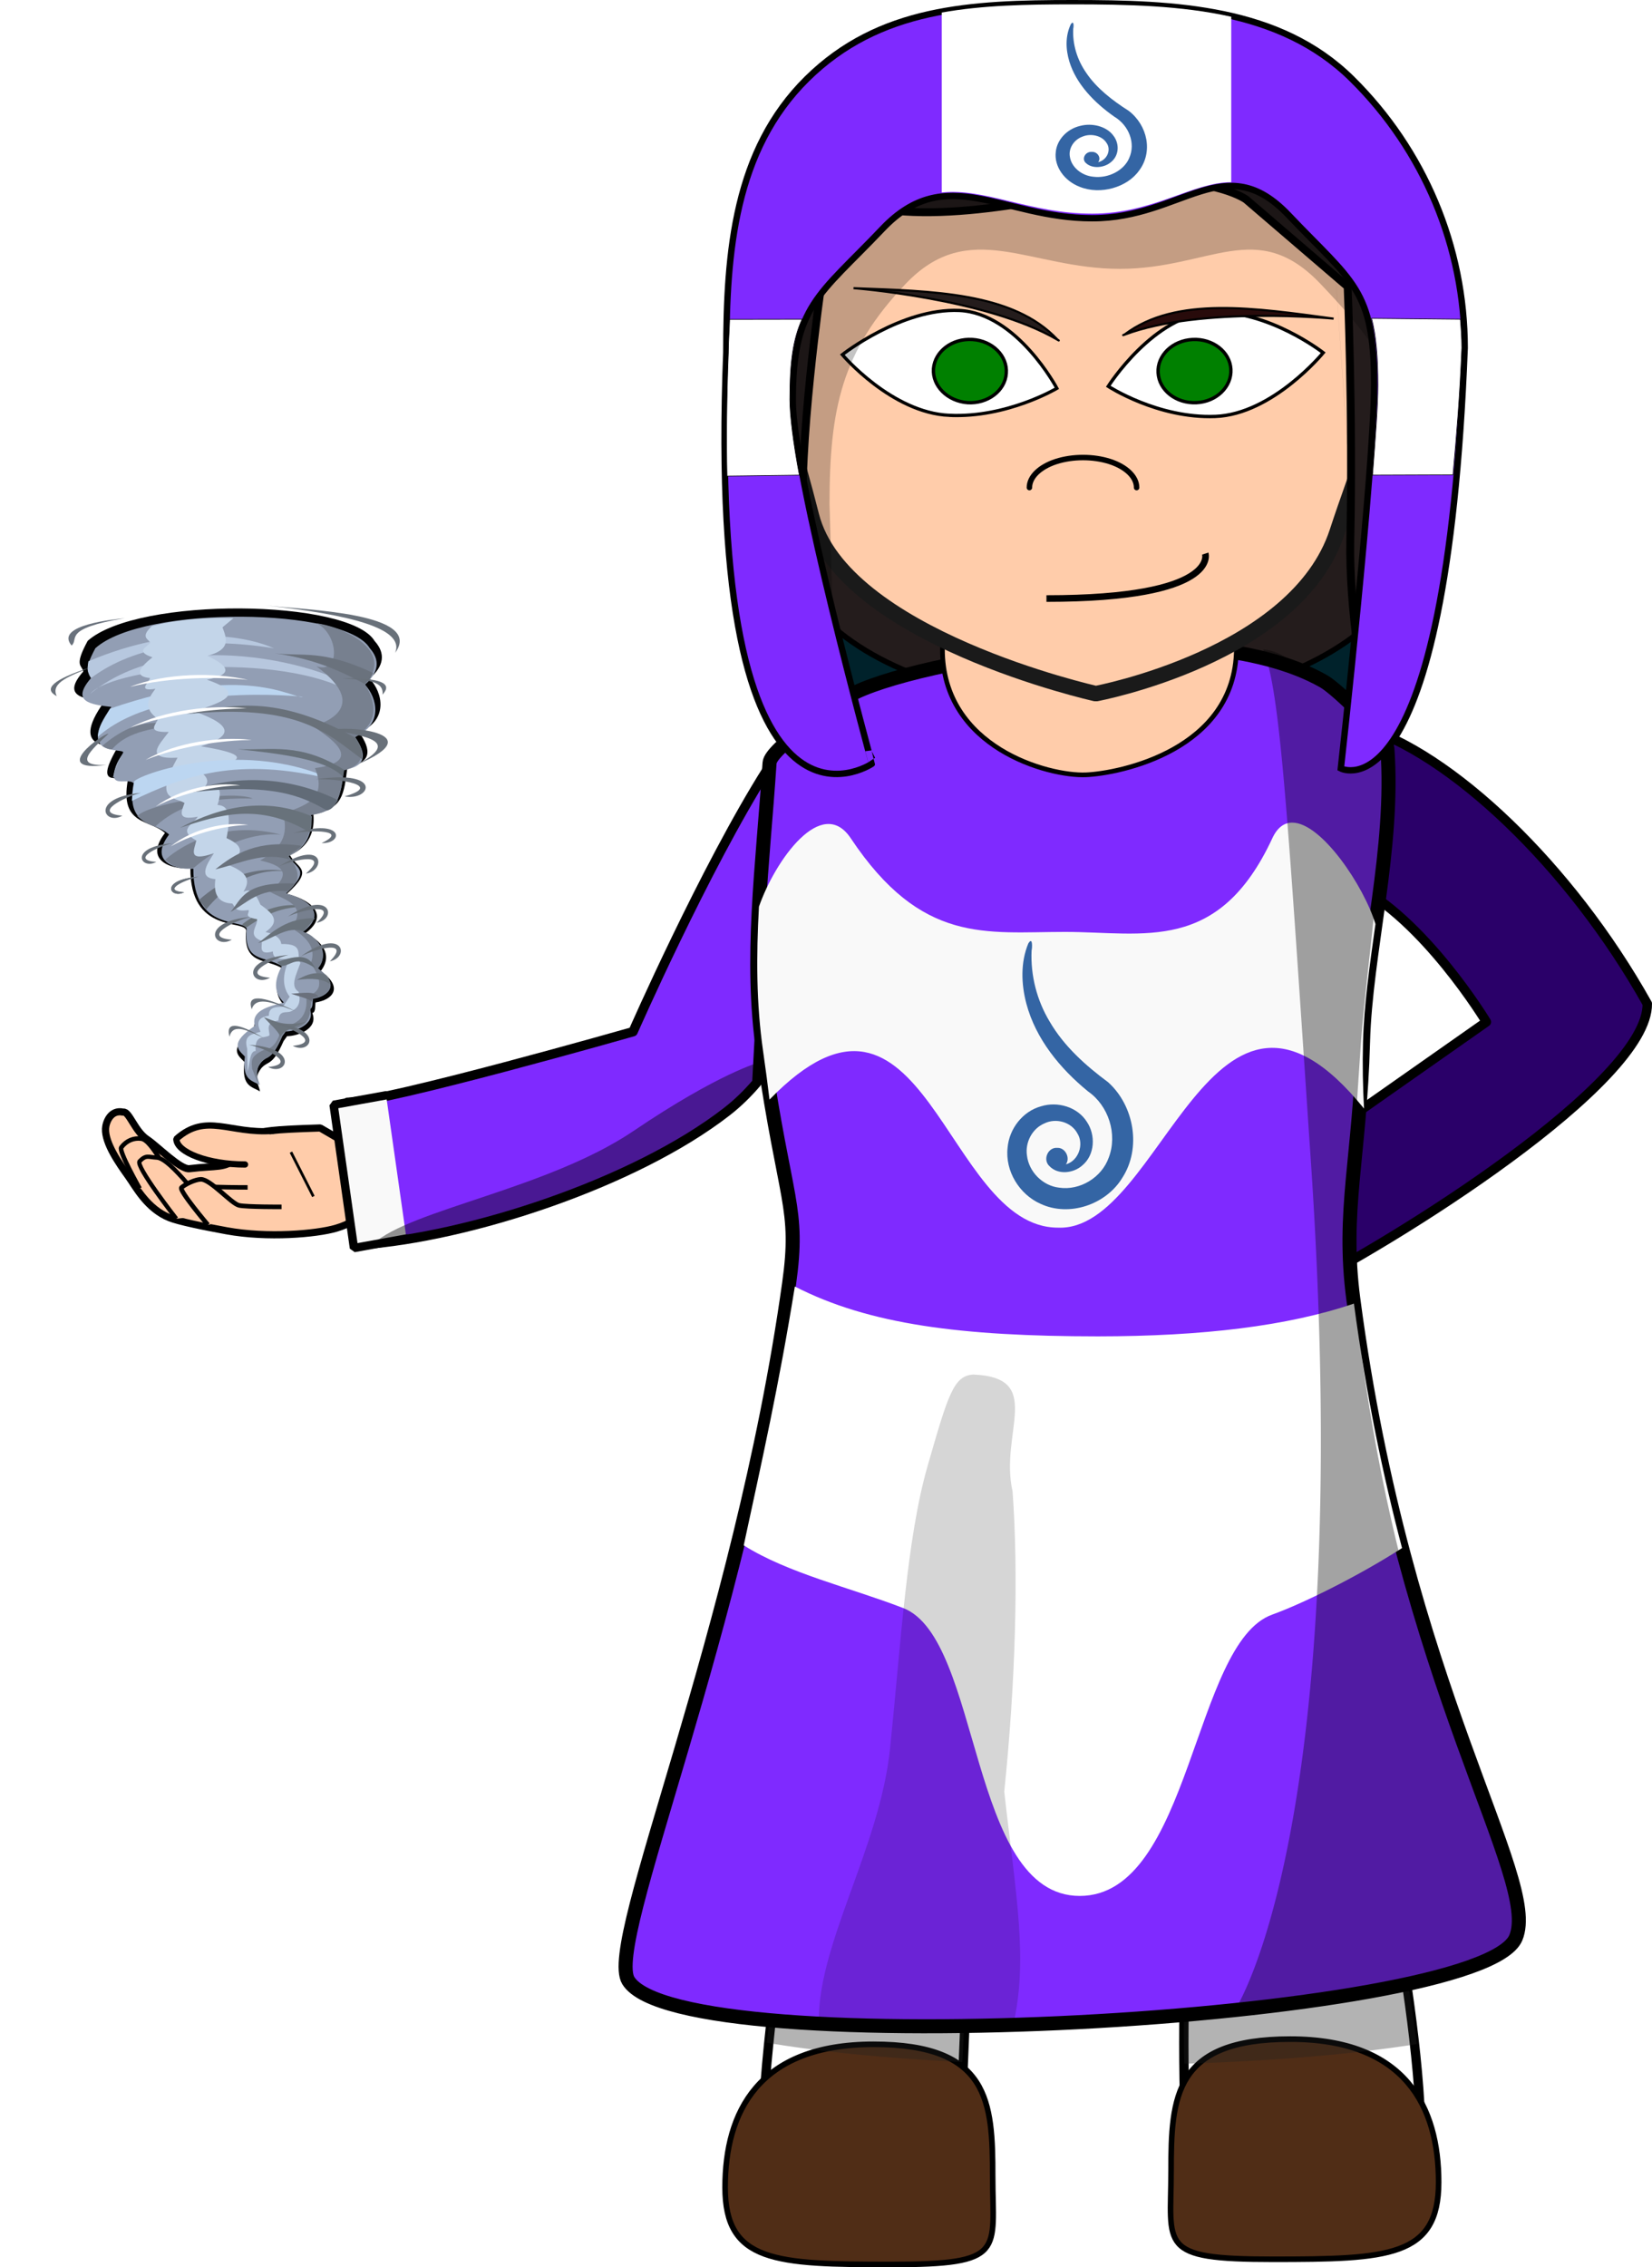 <svg xmlns="http://www.w3.org/2000/svg" width="2189.165" height="3003.909" viewBox="0 0 2052.343 2816.165"><defs><clipPath id="c"><path d="M2.5-17.525H5v3.75H2.5v-3.75z"/></clipPath><clipPath id="b"><path d="M0-.067h34v9H0v-9z"/></clipPath><clipPath id="g"><path d="M7.5-26.325H10v3.75H7.5v-3.75z"/></clipPath><clipPath id="i"><path d="M1.25-24.874h2.5v2.5h-2.5v-2.5z"/></clipPath><clipPath id="k"><path d="M15-24.075h2.5v3.75H15v-3.75z"/></clipPath><clipPath id="e"><path d="M5-14.325h2.5v3.75H5v-3.75z"/></clipPath><clipPath id="m"><path d="M13.75-18.825h2.5v3.75h-2.5v-3.75z"/></clipPath><clipPath id="o"><path d="M13.75-13.025h2.5v2.5h-2.5v-2.5z"/></clipPath><clipPath id="q"><path d="M17.5-21.225H20v3.75h-2.5v-3.75z"/></clipPath><clipPath id="s"><path d="M20-23.225h2.5v2.5H20v-2.5z"/></clipPath><clipPath id="u"><path d="M17.5-12.825h3.75v2.5H17.5v-2.5z"/></clipPath><radialGradient id="h" gradientUnits="userSpaceOnUse" cy="-22.55" cx="9.05" r="1.975"><stop offset="0" stop-color="#fff" stop-opacity=".278"/><stop offset="1" stop-color="#fff" stop-opacity=".447"/></radialGradient><radialGradient id="n" gradientUnits="userSpaceOnUse" cy="-15.05" cx="14.95" r="2.237"><stop offset="0" stop-color="#fff" stop-opacity=".278"/><stop offset="1" stop-color="#fff" stop-opacity=".447"/></radialGradient><radialGradient id="l" gradientUnits="userSpaceOnUse" cy="-20.8" cx="16.1" r="1.85"><stop offset="0" stop-color="#fff" stop-opacity=".278"/><stop offset="1" stop-color="#fff" stop-opacity=".447"/></radialGradient><radialGradient id="p" gradientUnits="userSpaceOnUse" cy="-10.9" cx="14.85" r="1.637"><stop offset="0" stop-color="#fff" stop-opacity=".278"/><stop offset="1" stop-color="#fff" stop-opacity=".447"/></radialGradient><radialGradient id="j" gradientUnits="userSpaceOnUse" cy="-22.45" cx="2.7" r="2.35"><stop offset="0" stop-color="#fff" stop-opacity=".278"/><stop offset="1" stop-color="#fff" stop-opacity=".447"/></radialGradient><radialGradient id="r" gradientUnits="userSpaceOnUse" cy="-17.5" cx="18.899" r="1.762"><stop offset="0" stop-color="#fff" stop-opacity=".278"/><stop offset="1" stop-color="#fff" stop-opacity=".447"/></radialGradient><radialGradient id="f" gradientUnits="userSpaceOnUse" cy="-11.55" cx="6.3" r="1.538"><stop offset="0" stop-color="#fff" stop-opacity=".278"/><stop offset="1" stop-color="#fff" stop-opacity=".447"/></radialGradient><radialGradient id="t" gradientUnits="userSpaceOnUse" cy="-21" cx="21.1" r="1.55"><stop offset="0" stop-color="#fff" stop-opacity=".278"/><stop offset="1" stop-color="#fff" stop-opacity=".447"/></radialGradient><radialGradient id="d" gradientUnits="userSpaceOnUse" cy="-14.4" cx="3.8" r="2.313"><stop offset="0" stop-color="#fff" stop-opacity=".278"/><stop offset="1" stop-color="#fff" stop-opacity=".447"/></radialGradient><radialGradient id="v" gradientUnits="userSpaceOnUse" cy="-10.8" cx="19.649" r="1.975"><stop offset="0" stop-color="#fff" stop-opacity=".278"/><stop offset="1" stop-color="#fff" stop-opacity=".447"/></radialGradient><linearGradient id="a"><stop offset="0" stop-color="#fff"/><stop offset=".429" stop-color="#a8a8a8"/><stop offset=".544"/><stop offset=".664" stop-color="#fff"/><stop offset="1" stop-color="#aaa"/></linearGradient><filter id="w" color-interpolation-filters="sRGB"><feGaussianBlur stdDeviation="10.156"/></filter></defs><g transform="translate(145.416 -143.188)"><path fill="#00222b" stroke="#000" stroke-width="6.469" stroke-linecap="round" stroke-linejoin="bevel" d="M826.631 411.379h757.546v678.754H826.631z"/><ellipse cx="1220.234" cy="816.787" rx="385.544" ry="204.201" fill="#241c1c" stroke="#000" stroke-width="6.827" stroke-linecap="round" stroke-linejoin="bevel"/><path d="M1534.75 1240.914c88.888 42.935 166.423 171.608 166.423 171.608l-254.545 178.642c2.86 57.337 5.776 107.753 8.694 159.942 135.005-67.055 447.104-263.52 445.748-361.243-95.787-171.219-244.78-312.4-356.974-344.876" fill="#2a0069" stroke="#000" stroke-width="11.703" stroke-linecap="round" stroke-linejoin="round"/><path d="M808.072 1098.565c-78.11 123.535-167.01 326.08-167.01 326.08s-307.378 87.674-354.728 87.727l17.05 176.836c131.923-9.22 338.785-75.612 454.272-165.367 13.737-10.677 26.04-22.79 37.195-35.932 7.57-133.001 12.728-265.42 13.22-389.344z" fill="#7f2aff" stroke="#000" stroke-width="11.703" stroke-linecap="round" stroke-linejoin="round"/><path d="M871.04 1823.39s4.584 431.175-4.23 483.158c-8.812 51.984-94.416 484.313-55.64 614.64l223.614-9.493c26.394-175.477 16.724-502.428 37.761-599.09 53.586-246.211 140.996-367.902 140.996-367.902s83.583 69.839 114.353 344.505c13.337 119.053-19.996 428.414 11.306 616.555h269.888c38.775-130.327-37.271-464.061-54.897-568.028 0 0-33.955-113.605-11.164-419.693 2.138-28.716-5.292-59.126-2.08-91.296-175.3-13.453-669.907-3.356-669.907-3.356z" fill="#fff" stroke="#000" stroke-width="11.598" stroke-linecap="round" stroke-linejoin="bevel"/><path d="M1309.449 2840.02c0 93.108-17.403 109.388 126.307 109.388s206.107-2.713 206.107-95.679c0-93.108-40.696-177.79-184.415-177.79-143.71 0-147.999 70.973-147.999 164.081zM1087.818 2846.484c0 93.108 17.403 109.388-126.307 109.388s-206.107-2.713-206.107-95.679c0-93.108 40.696-177.79 184.415-177.79 143.71 0 148 70.973 148 164.081z" fill="#502d16" stroke="#000" stroke-width="6.961"/><g stroke="#000" fill="#fca"><path d="M312.745 1612.135c.52 28.163-6.527 46.628-40.623 56.628-24.597 7.214-85.376 12.387-135.856 3.187-29.243-5.329-59.677-11.662-70.882-16.136-28.16-11.244-42.317-38.879-51.278-51.383-11.664-16.276-29.166-41.135-28.413-59.285.318-7.654 6.16-24.173 22.08-20.553 7.104-1.547 14.334 23.875 29.535 33.766 12.03 7.827 41.244 37.841 52.624 36.46 34.79-4.22 43.624-.026 58.103-13.031 47.802-30.084-16.204-33.792 104.385-37.56 46.275 27.092 59.646 31.191 60.325 67.907z" stroke-width="8.904" stroke-linecap="round" stroke-linejoin="bevel"/><path d="M162.189 1618.058s-74.089.245-86.071-4.89c-11.983-5.134-31.473-53.702-46.01-55.639-9.41-1.253-18.488 2.388-24.878 10.914-3.413 4.554 22.911 51.007 22.911 51.007" fill-rule="evenodd" stroke-width="5.591"/><path d="M175.782 1645.746s-54.915 1.289-61.05-1.301c-6.135-2.591-47.73-62.548-65.382-63.41-10.468-.51-13.075-3.866-21.312 4.536-5.655 5.766 45.58 71.392 45.58 71.392" fill-rule="evenodd" stroke-width="5.292"/><path d="M204.402 1642.24s-42.967.186-52.674-1.832c-9.706-2.02-35.983-32.935-47.823-32.397-6.884.313-18.728 5.743-23.848 10.235-3.687 3.233 32.818 46.337 32.818 46.337" fill-rule="evenodd" stroke-width="5.693"/><path d="M158.998 1589.593c-45.373 0-85.331-14.98-85.331-31.833 37.1-33.084 66.37-5.841 119.75-9.922" stroke-width="7.771" stroke-linecap="round" stroke-linejoin="bevel"/><path d="M216.046 1574.297l27.858 55" fill-rule="evenodd" stroke-width="3.4"/></g><path d="M1327.683 2537.897c-1.74 54.861-3.204 113.06-1.818 168.682a555.714 86.113 0 00288.697-24.426c-4.552-40.227-11.555-82.331-19.275-122.715a555.714 86.113 0 00-267.604-21.54zm-270.72 1.92a555.714 86.113 0 00-233.194 21.526c-6.485 39.297-12.374 80.074-16.514 119.094a555.714 86.113 0 00242.829 23.975c3.131-54.373 4.95-111.538 6.878-164.595z" fill="#212121" fill-opacity=".341"/><path d="M1737.681 2550.186c-43.755 103.064-1037.396 158.514-1102.475 53.147-29.455-47.69 138.961-431.748 199.723-865.859 13.337-95.28-5.108-100.134-32.223-287.942-16.786-116.273-.76-227.699 7.933-358.738 1.193-17.988 77.136-67.744 93.25-79.811 54.699-40.963 432.837-114.443 595.333-21.441 17.37 9.942 77.95 69.467 78.96 83.398 9.063 124.826-27.267 253.908-30.254 364.503-3.854 142.71-26.461 209.93-12.074 319.26 63.725 484.254 233.065 719.906 201.827 793.483z" fill="#7f2aff" stroke="#000" stroke-width="17.432" stroke-linecap="round" stroke-linejoin="bevel"/><path d="M842.046 1741.15c-19.815 123.202-41.173 217.79-63.496 321.501 55.342 34.802 131.354 52.122 197.947 77.809 97.887 37.758 81.036 357.637 219.47 357.637 138.435 0 140.483-314.002 239.13-349.432 36.256-13.022 104.503-46.259 161.308-82.639-23.098-87.91-44.401-188.74-59.783-303.675-81.813 27.852-187.922 40.651-318.125 40.709-169.409-.087-284.137-14.57-376.451-61.91z" fill="#fff"/><path d="M1063.808 1850.495c-24.379 1.455-31.123 24.012-56.955 113.997-25.832 89.984-33.032 219.738-46.456 349.964-13.06 127.1-93.964 248.777-88.335 348.216 45.551 2.64 187.49.05 240.35-.296 20.306-83.562 4.286-164.341-10.205-293.754 14.074-136.53 17.79-270.707 10.329-373.013-16.472-73.05 40.52-141.446-48.728-145.114z" fill-opacity=".162"/><path d="M359.552 1681.552l-65.223 11.808-25.312-177.914 65.223-11.808" fill="#f9f9f9" stroke="#000" stroke-width="10.419" stroke-linecap="round" stroke-linejoin="bevel"/><path d="M1459.946 1164.956c-9.778.029-18.371 5.782-24.71 19.428-66.767 143.722-159.366 116.322-257.583 116.322-98.217 0-177.902 15.966-266.139-116.322-36.06-54.063-94.014 27.439-114.052 84.95-3.334 61.03-3.452 119.967 5.244 180.198 3.1 21.472 5.69 41.151 7.867 59.44 193.348-199.005 217.289 159.143 358.322 159.053 130.025 5.74 190.273-382.51 380.272-147.883-1.46-26.69-2.008-54.207-1.239-82.698 1.247-46.153 8.302-95.552 15.44-146.492-14.105-46.724-66.986-126.102-103.422-125.996z" fill="#f9f9f9"/><path d="M798.207 1462.631s-49.833 13.088-156.533 85.262c-106.699 72.174-276.587 97.535-323.153 140.03 142.84-14.987 354.476-89.908 474.621-189.893 1.898-1.58 5.065-35.399 5.065-35.399z" fill-opacity=".425"/><path d="M153.86 464.83c-1.844-7.989-11.603-4.702 2.988-36.102 55.217-55.525 301.65-67.579 333.95-20.63 14.061 13.745 12.834 28.496-2.988 44.206 16.385 15.381 25.227 46.906-8.218 63.362 15.47 19.534 17.018 34.699-11.206 40.522-2.112 33.25-2.583 50.806-36.608 55.994 6.091 33.628-14.439 46.056-23.907 51.574 9.183 14.811 29.932 13.74-.747 44.943 35.549 7.499 48.456 24.847 23.907 44.943 15.942 5.41 35.955 20.542 20.919 42.733 27.927 16.965 16.615 32.414-3.736 36.838-.405 4.757 1.054 11.353-2.988 12.525 8.764 18.508-16.97 28.249-27.643 28.734l-3.736 5.894c-11.287 30.686-16.152 23.367-23.907 33.155-9.248 13.647-1.586 18.956 0 27.26-9.443-5.24-22.013-3.8-20.172-33.155-8.733-7.803-20.164-14.542 9.713-37.575-5.636-17.735 13.972-23.98 33.619-30.208-14.332-12.233-12.701-27.327-5.23-43.469-20.243-11.402-46.859-.783-45.573-41.996-2.788-12.794-65.206 8.414-69.48-68.52-12.344 2.977-57.989-.62-32.125-39.049-18.734-14.929-53.372-5.21-47.067-58.942-8.265-7.772-40.399 15.43-14.942-36.102.389-5.828-58.485 10.154-17.93-53.784-25.381-1.338-50.184-3.018-26.895-33.155z" fill="#020203" filter="url(#w)" transform="matrix(1.063 .066 -.066 1.063 -174.892 473.061)"/><path d="M8.44 1077.88c110.945-58.263 211.34-26.102 226.704-16.387-82.854-9.407-166.606-3.186-240.077 47.577 1.792-9.179 2.89-17.864 13.378-31.19z" fill="#b7c7de"/><path d="M-32.309 985.372c-1.362-8.352-11.493-5.581 5.354-37.027 59.696-53.744 311.002-50.577 340.824-.135 13.412 15.059 11.22 30.187-5.874 45.38 15.67 16.892 22.636 49.949-12.42 64.798 14.474 21.115 15.074 36.846-13.992 41.063-4.28 34.142-5.886 52.21-40.808 55.406 4.035 35.05-17.633 46.563-27.613 51.652 8.386 15.85 29.547 16.058-3.643 46.282 35.658 9.98 47.666 28.68 21.42 47.842 15.86 6.585 35.234 23.451 18.525 45.375 27.302 19.256 14.811 34.464-6.161 37.738-.718 4.878.342 11.77-3.842 12.722 7.722 19.634-19.063 28.047-29.945 27.872l-4.176 5.84c-13.444 30.917-17.919 23.065-26.431 32.664-10.277 13.482-2.83 19.44-1.75 28.102-9.263-6-22.135-5.31-18.379-35.454-8.377-8.596-19.566-16.266 12.285-38.12-4.591-18.64 15.742-23.837 36.115-29.013-13.785-13.516-11.158-28.973-2.527-45.141-19.848-13.035-47.587-3.773-43.635-46.175-2.013-13.365-66.828 4.548-66.237-75.03-12.74 2.288-58.912-4.308-30.153-42.286-18.087-16.574-53.925-8.747-44.067-63.738-7.903-8.535-42.06 13.349-12.874-38.16.77-5.984-60.106 6.766-14.777-56.579-25.716-2.985-50.823-6.286-25.214-35.879z" fill="#929eb4"/><path d="M160.347 1295.481c21.493-14.787 44.363-27.646 77.84-25.652-30.042-7.287-57.308 2.144-82.92 21.524z" fill="#6a737a"/><path d="M110.674 1272.941c47.75-58.985 101.664-47.043 101.664-47.043s-53.06-15.922-110.857 35.416c3.087 3.49 6.219 6.254 9.188 11.627z" fill="#69717c"/><path d="M95.605 1220.917c57.87-49.324 108.525-40.898 108.525-40.898-88.152-23.22-144.638 31.267-144.53 31.413 3.094.647 12.366 14.437 36.008 9.485zM47.728 1169.53c31.162-28.35 68.407-35.582 121.083-34.399-28.192-12.122-134.652 8.029-143.556 21.945 5.934 4.493 9.765 9.449 22.48 12.454z" fill="#77808f"/><path d="M-32.309 985.372c54.644-40.911 135.43-51.743 227.215-36.942-33.675-15.14-117.856-31.527-230.5 16.15-1.995 10.2-.144 16.329 3.28 20.791z" fill="#b7c8df"/><path d="M-23.88 1058.331c76.865-68.79 254.694-49.718 254.694-49.718-10.75 4.055-69.669-43.92-239.565 14.824-5.539 11.07-13.848 19.003-15.133 34.893z" fill="#bbd5f0"/><path d="M-33.131 1004.758c119.845-97.35 342.412-20.168 339.585 7.42-86.953-63.437-309.896-41.448-339.585-7.42z" fill="#b7c7de"/><path d="M-6.171 1073.918c20.792-24.468 55.08-24.98 83.202-32.181-27.716.419-52.18-8.705-95.522 27.984 5.15 3.173 7.95 4.141 12.32 4.197z" fill="#767f8e"/><path d="M43.393 920.701c-14.066 13.204-5.848 15.78-2.036 20.46-3.66 5.871-19.69 10.974 2.663 18.464-19.998 15.626-20.59 24.036-3.126 25.729-1.147 5.785-16.542 17.1 6.791 13.384-9.108 11.887-15.783 23.924 3 37.546-1.786 6.905-15.433 16.722 13.485 16.089-11.757 15.837-31.15 34.244 10.973 31.943-29.736 53.015-4.751 48.552 8.702 56.2-3.714 10.452-10.267 22.374 16.476 17.037-5.304 9.286-25.956 16.65-1.843 29.62-2.454 11.44-12.02 27.373 21.887 15.848-10.595 15.906-18.459 30.545 1.812 32.135-2.748 19.652 4.248 29.746 20.99 30.28 3.751 4.15 2.622 10.7 20.08 8.112 2.176 3.848-7.752 8.284 10.73 11.342.803 9.178-13.035 20.349 5.941 27.055.409 7.182-4.7 18.13 13.674 13.05-.04 10.353 10.172 9.853 20.793 8.919-9.33 19.242-9.294 35.001.107 47.278l-8.398 12.439c-8.854.27-17.866.36-17.465 11.112-15.324 2.269-14.764 10.4-10.39 19.94-9.507 3.075-21.7 3.488-16.562 21.08l.53 28.243c3.02-9.013 2.114-25.6 9.961-25.303-1.37-21.422 10.536-14.998 17.226-19.514-.205-7.246-5.634-16 11.055-18.373.915-13.52 9.47-9.045 15.187-11.254 11.003-4.3 12.669-13.307 9.914-24.543-11.18-6.838-2.402-22.15 2.222-35.696-5.988-8.603 6.333-24.312-23.692-23.585-.89-6.486-6.381-11.75-19.656-14.947 20.115-13.822 7.736-23.972-6.275-33.939-6.394-15.682-13.473-20.369-21.127-15.8 6.461-11 9.785-22.012-17.76-33.128 10.236-10.545 25.51-20.777-3.237-33.75 4.202-21.397 5.964-40.425-11.166-41.104 10.308-33.701-10.76-16.118-18.564-20.216 9.205-7.402 6.591-14.23-2.521-20.743 22.325-9.662 89.09-17.313.466-31.994 35.612-11.14 45.04-24.51-7.986-43.193 30.835-10.95 68.718-21.296 15.417-39.45 33.444-6.712 27.382-17.208.325-29.715 30.148-7.647 24.067-21.618 18.977-35.416l13.668-11.349c-37.563-1.084-71.28 2.188-101.246 9.71z" fill="#c3d5e9"/><path d="M267.862 1111.554c-120.395-55.383-256.585-.7-246.495 3.719-1.422 7.392-2.342 13.352-2.937 22.69 63.629-30.689 130.62-56.1 249.433-26.41z" fill="#bcd6f1"/><path d="M247.922 917.42c27.065 12.957 30.532 63.495-.27 53.354 75.483 55.767-4.633 74.43-4.633 74.43 41.657 26.294 51.285 45.542 2.861 52.024 16.55 40.595-14.975 46.218-39.383 57.019 4.171 19.359 5.053 38.686-28.75 57.68 25.203 5.828 42.267 14.395 12.066 38.873 18.5 10.554 47.976 15.93 26.926 45.135 19.62 11.675 31.1 25.312 23.983 43.427 10.988 17.573 18.75 34.215-5.638 41.584 2.535 25.19-10.687 34.156-29.04 37.84-5.592 11.824-8.572 26.606-23.11 28.296-19.366 8.354-15.232 15.827-15.184 23.453l7.451 18.624c-3.223-17.789.012-28.027 12.482-32.633 9.129-6.364 14.256-22.155 21.162-33.755-1.941-1.85 29.094 3.756 31.275-24.738 1.58-4.985.307-14.889 4.743-14.954 22.87-5.29 29.358-19.257 4.69-37.114 15.687-17.01-2.275-42.145-18.712-45.34 35.517-28.82-7.458-44-21.375-47.076 15.765-14.392 22.01-23.149 3.428-47.15 21.572-11.177 29.284-28.837 27.829-50.784 21.41-3.17 38.116-10.026 40.677-55.414 27.537-7.195 25.154-22.896 14.123-41.055 24.902-15.402 30.456-36.755 12.422-66.322 39.991-43.006-32.855-72.618-60.022-75.405z" fill="#77808f"/><path d="M308.042 992.828c-29.477-15.321-59.424-30.489-111.983-38.23 34.08 4.388 57.8-5.497 121.994 24.366-4.498 10.23-6.813 9.91-10.012 13.863z" fill="#6a727d"/><path d="M295.525 1059.147c-99.31-54.326-154.496-40.34-209.392-29.044 139.238-13.44 174.347 23.584 218.37 56.288.502-8.073-.581-16.604-8.978-27.244z" fill="#69717a"/><path d="M282.34 1099.496c-55.347-34.86-91.244-23.913-132.58-25.788 51.81 5.52 110.415 12.314 130.898 34.451z" fill="#667079"/><path d="M274.659 1137.146c-93.462-46.42-177.95-14.914-182.376-9.826 102.58-12.046 138.666 5.355 168.616 22.694 7.367-1.921 10.035-7.845 13.763-12.867z" fill="#616b77"/><path d="M242.155 1157.23c-56.84-24.295-111.07-13.453-164.048 14.187 49.106-16.208 98.289-31.7 160.915 5.44 3.42-4.734 2.293-12.928 3.128-19.627z" fill="#68727b"/><path d="M229.96 1193.83c-55.194-8.04-82.87 9.274-107.792 29.125 30.27-6.709 60.2-23.363 94.862-11.25-11.549-6.11 7.36-11.93 12.93-17.875z" fill="#6a727d"/><path d="M220.958 1240.546c-62.168-2.534-65.98 18.505-79.974 35.431 20.887-11.628 35.107-29.222 70.222-25.745 5.72-3.075 6.73-6.443 9.752-9.686z" fill="#69717c"/><path d="M246.102 1283.654c-35.534-.558-52.655 17.145-70.932 31.039 19.243-5.98 35.934-21.59 56.198-14.801z" fill="#69727b"/><path d="M204.268 1343.196c14.3-1.513 17.152-13.8 42.153 2.623-6.235-10.114-11.196-21.234-47.565-7.535z" fill="#667079"/><path d="M255.163 1352.458c-12.892-2.046-22.4 2.788-31.754 7.936 19.745-2.838 33.607-.958 41.583 5.637-1.295-7.54-4.055-12.85-9.83-13.573z" fill="#6a737c"/><path d="M250.325 1381.138c-5.118-7.417-20.8-4.34-34.083-3.647 9.214 3.282 22.316 6.162 26.062 10.01-1.282-3.893 1.391-6.014 8.02-6.364z" fill="#6a707c"/><path d="M235.431 1412.233c-28.298 6.838-38.955-.77-53.023-5.588 6.799 8.101 19.293 18.22 19.848 24.11 6.31-8.93 21.624-12.634 33.175-18.522z" fill="#6b747d"/><path d="M9.68 910.982c-78.42 13.21-56.437 25.862-66.16 34.003-21.898-25.76 54.296-32.577 66.16-34.003z" fill="#6a727d"/><path d="M184.504 895.177c48.935 5.62 197.29 9.09 161.03 58.819 12.523-30.43-56.92-47.459-161.03-58.819zM-33.781 972.322c-46.447 15.066-58.052 26.715-41.098 35.563-8.632-17.497 19.139-25.796 41.098-35.563zM-13.1 1093.309c-73.24 9.873-2.97-40.14 2.411-38.735-20.46 19.506-46.247 40.801-2.41 38.735zM29.723 1127.996c-21.047 5.138-60.918 25.384-23.11 28.297-22.801 13.056-40.642-22.331 23.11-28.297zM68.61 1190.566c-18.108 4.17-52.384 20.71-19.827 23.198-19.598 10.673-35.044-18.452 19.827-23.198zM101.092 1232.231c-16.209 3.402-46.857 17.041-17.674 19.24-17.52 8.812-31.475-15.504 17.674-19.24z" fill="#69717a"/><path d="M101.092 1232.231c-16.209 3.402-46.857 17.041-17.674 19.24-17.52 8.812-31.475-15.504 17.674-19.24zM165.76 1282.091c-21.048 5.138-60.918 25.383-23.11 28.297-22.802 13.056-40.642-22.332 23.11-28.297zM213.141 1329.263c-21.047 5.138-60.917 25.383-23.11 28.297-22.8 13.056-40.641-22.331 23.11-28.297zM221.61 1399.001c-44.179-20.797-60.614-20.245-54.305-2.19 5.679-18.665 31.608-5.714 54.305 2.19zM212.178 1281.628c19.658-9.108 63.451-18.142 35.71 7.712 25.967-4.012 17.848-42.801-35.71-7.712zM228.355 1331.096c19.234-9.971 62.584-20.94 36.018 6.12 25.763-5.16 15.932-43.551-36.018-6.12zM201.989 1218.956c19.974-8.96 62.725-17.047 32.52 9.312 25.14-3.377 23.495-44.564-32.52-9.312zM218.747 1178.135c22.475-4.132 69.986-4.163 35.318 12.267 27.865 1.078 28.25-31.902-35.318-12.267zM247.294 1111.18c28.427-1.032 84.174 7.367 35.305 21.184 32.149 6.26 49.065-33.766-35.305-21.183zM297.11 1093.37c100.226-42.348-22.22-48.915-28.202-43.323 38.856 7.67 85.697 13.503 28.201 43.324zM279.297 985.787c48.82-.922 63.593 6.3 50.457 20.2 2.447-19.358-26.512-18.136-50.457-20.2zM194.36 1414.576c21.19 4.52 61.635 23.588 23.929 27.608 23.174 12.382 39.97-23.512-23.928-27.608zM182.173 1432.38c-34.34-20.185-47.225-19.412-42.525-1.457 4.701-18.726 24.846-6.135 42.525 1.457zM163.754 1440.883c21.188 4.519 61.634 23.588 23.928 27.608 23.174 12.382 39.97-23.512-23.928-27.608z" fill="#69717a"/><path d="M35.431 1087.043c38.288-22.191 93.586-29.584 132.006-24.671-36.31.15-88.694 7.34-132.006 24.67zM16.359 1047.044c41.934-21.964 102.649-29.019 144.893-23.868-39.897-.073-97.411 6.797-144.893 23.868zM16.022 996.375c43.983-17.503 105.103-18.232 146.587-8.734-39.674-4.203-97.59-3.327-146.587 8.734zM47.997 1144.974c30.692-22.663 74.703-30.758 105.152-26.342-28.84.616-70.534 8.47-105.152 26.342zM66.477 1194.65c28.262-22.816 68.661-31.136 96.56-26.878-26.449.765-64.723 8.832-96.56 26.877z" fill="#fff"/><path d="M1248.888 1606.12c-20.123 33.25-65.923 48.999-101.592 32.315-26.332-11.683-44.155-40.693-40.961-69.572 1.927-23.497 18.713-45.4 41.744-51.605 20.443-6.333 45.133.833 56.764 19.357 11.022 16.334 10.118 41.013-5.63 54.1-10.992 9.855-30.245 12.2-40.982.783-8.508-7.917-1.75-23.596 9.925-22.562 10.028-.413 16.372 12.598 10.611 20.488 15.779-4.296 22.888-25.046 14.215-38.604-7.57-14.063-26.436-19.197-40.587-12.396-15.432 6.361-24.45 23.723-21.972 40.027 2.357 20.298 19.546 37.578 39.887 39.913 25.926 3.882 52.939-12.604 61.685-37.27 11.184-29.036-.19-64.579-25.67-82.256-34.739-28.378-64.962-65.038-76.668-109.091-6.39-24.282-7.33-51 2.363-74.538 5.593-9.398 5.081 4.93 4.146 8.736-1.399 30.797 6.552 61.76 22.45 88.16 17.787 30.572 44.552 54.504 72.688 75.358 32.267 29.068 41.549 81.635 17.584 118.657z" fill="#3465a4"/></g><path d="M1536.032 806.455c-1.428 125.013-144.624 154.146-186.886 155.943-46.504 1.977-178.315-33.787-178.315-155.943 0-59.3 81.753-107.372 182.6-107.372 100.848 0 183.279 48.076 182.601 107.372z" fill="#fca" stroke="#000" stroke-width="5.809" stroke-linecap="round" stroke-linejoin="bevel"/><path d="M1569.247 806.743c21.694 51.105 30.75 212.456 59.213 634.464 55.987 830.104-94.287 1055.47-94.287 1055.47 6.069-.639 12.094-1.294 18.084-1.96 3-.333 5.97-.675 8.949-1.015a2899.09 2899.09 0 0019.889-2.336c4.422-.536 8.806-1.083 13.173-1.635 2.231-.281 4.486-.558 6.702-.843 5.974-.77 11.884-1.554 17.744-2.352 2.654-.361 5.272-.73 7.902-1.098 3.633-.506 7.246-1.017 10.83-1.535 3.696-.533 7.394-1.068 11.035-1.613.06-.01.12-.016.18-.025.044-.01.087-.013.13-.02 9.937-1.488 19.66-3.018 29.161-4.588l1.285-.213c9.341-1.55 18.457-3.139 27.332-4.765l1.16-.213a1356.133 1356.133 0 0026.996-5.248c8.208-1.685 16.15-3.406 23.819-5.16l1.62-.372a901.05 901.05 0 0011.188-2.648 789.204 789.204 0 0012.127-3.066 684.4 684.4 0 0010.174-2.733c.011 0 .022-.01.033-.01l.11-.03a586.548 586.548 0 009.238-2.655c.88-.26 1.765-.52 2.633-.781a489.114 489.114 0 006.47-1.996c.553-.175 1.119-.349 1.666-.524 1.81-.579 3.582-1.161 5.33-1.746.709-.237 1.402-.477 2.1-.715a384.23 384.23 0 005.537-1.93 334.66 334.66 0 003.445-1.257c.554-.205 1.122-.408 1.668-.614.01 0 .013-.01.02-.01 1.569-.59 3.099-1.185 4.604-1.78.591-.235 1.167-.47 1.748-.704 1.047-.423 2.08-.848 3.096-1.273.554-.233 1.109-.464 1.654-.698 1.151-.492 2.277-.988 3.385-1.484.357-.16.729-.32 1.082-.48.01 0 .018-.01.027-.012 1.371-.624 2.7-1.254 4.002-1.883.432-.21.85-.418 1.275-.627a160.338 160.338 0 004.115-2.102 135.38 135.38 0 003.08-1.685c.175-.1.36-.196.534-.295a113.03 113.03 0 003.355-1.998c.338-.209.66-.418.99-.627a93.906 93.906 0 002.245-1.465c.322-.218.647-.434.96-.652a76.866 76.866 0 002.547-1.844c.11-.083.23-.165.338-.248a64.211 64.211 0 002.317-1.865 54.91 54.91 0 001.826-1.602 46.96 46.96 0 001.937-1.898c.51-.528 1-1.056 1.46-1.586.01-.01.013-.017.021-.025.01-.01.011-.014.017-.021a34.34 34.34 0 001.248-1.541c.104-.136.208-.271.31-.407.39-.525.762-1.053 1.103-1.582a25.551 25.551 0 001.158-2.002 22.33 22.33 0 00.76-1.588c.253-.597.494-1.215.736-1.832 28.57-74.786-130.79-254.222-193.992-734.508-15.468-117.541-13.507-161.477.357-368.192 6.624-98.762 34.514-269.076 26.33-381.806-1.012-13.931-34.773-36.691-49.666-50.063-7.46-6.699-7.23-7.185-15.427-13.554-33.293-16.258-48.12-47.796-82.188-50.3z" fill-opacity=".363"/><path d="M1349.023 104.541c-144.784.317-281.76 27.847-353.99 157.901-72.555 130.371-25.126 226.828 12.951 377.887 38.077 151.06 353.407 221.249 353.407 221.249s249.298-46.464 299.826-200.885c50.528-154.42 114.026-267.88 41.8-398.251-72.23-130.054-209.207-157.584-353.994-157.9z" fill="#fca" stroke="#1a1a1a" stroke-width="19.252" stroke-linecap="round" stroke-linejoin="bevel"/><path d="M1412.045 605.613c0-13.252-12.824-25.723-33.21-32.349-20.715-6.625-46.035-6.625-66.75 0-20.385 6.626-33.208 19.097-33.208 32.349" fill="none" stroke="#000" stroke-width="6.802" stroke-linecap="round" stroke-linejoin="bevel"/><path d="M1651.577 234.684c32.616 460.106 32.616 464.11 32.616 464.11z" fill="#483737"/><path d="M1325.666 36.167c-71.065.85-140.57 10.729-202.13 28.73-125.832 36.808-205.72 103.669-201.909 596.322 16.376 142.905 27.738 132.86 76.868-4.711-8.048-96.207 21.808-302.908 21.808-302.908l92.357-91.702c114.893 11.04 264.827-34.247 309.104-36.335 90.508-3.789 126.247 22.143 126.247 22.143l126.225 108.284s6.644 158.553 3.3 315.696c-3.344 157.142 67.551 484.974 71.596-9.05 4.046-494.024-75.657-560.875-201.314-597.739-67.442-19.72-144.299-29.66-222.152-28.73z" fill="#241c1c" stroke="#000" stroke-width="9.781"/><path d="M1300.044 743.444c215.494 0 197.32-55.82 197.32-55.82" fill="none" stroke="#000" stroke-width="8.225"/><path d="M1509.747 517.258c-71.468 2.706-132.9-37.428-132.9-37.428s56.686-89.364 128.155-92.07c71.468-2.48 138.863 50.356 138.863 50.356s-62.65 76.437-134.118 79.142z" fill="#fff" stroke="#000" stroke-width="4.19"/><path d="M1486.393 500.149c-25.176 1.18-46.41-15.34-47.623-37.17-1.213-21.536 17.897-40.12 43.073-41.3 24.873-1.181 46.106 15.34 47.32 36.875 1.213 21.83-17.897 40.415-42.77 41.595z" fill="green" stroke="#000" stroke-width="4.188"/><path d="M1179.425 515.888c71.51 3.377 133.585-33.56 133.585-33.56s-49.48-93.318-121.294-96.695c-71.509-3.166-145.269 54.903-145.269 54.903s61.164 72.185 132.978 75.352z" fill="#fff" stroke="#000" stroke-width="4.055"/><path d="M1202.175 500.149c24.873 1.475 46.409-14.75 47.926-36.285 1.82-21.83-17.29-40.71-42.163-42.186-25.176-1.475-46.409 14.75-48.229 36.286-1.516 21.535 17.593 40.415 42.466 42.185z" fill="green" stroke="#000" stroke-width="4.188"/><path d="M1313.654 421.723c-55-58.747-155.683-60.127-253.318-63.796 0 0 165.344 12.61 253.014 63.886 4.558 2.665.302-.09.302-.09z" fill="#241c1c" stroke="#000" stroke-width="2.627" stroke-linecap="round" stroke-linejoin="bevel"/><path d="M1397.223 415.412c63.983-48.351 163.086-32.612 259.586-19.637 0 0-164.507-15.69-259.303 19.776-4.928 1.844-.281-.14-.281-.14z" fill="#280b0b" stroke="#000" stroke-width="2.618" stroke-linecap="round" stroke-linejoin="bevel"/><path d="M1507.29 181.487c-45.21-.142-93.447 23.88-161.867 23.88-112.28 0-186.859-64.687-266.252 18.874-79.394 83.562-94.326 155.221-94.326 273.395 47.5 343.574 56.153 473.491 45.714 128.572 0-118.173 14.933-189.833 94.327-273.394 79.393-83.562 153.97-18.875 266.25-18.875s170.205-64.689 249.6 18.873c26.423 27.81 47.677 52.033 64.282 76.332-8.46-85.879-42.253-133.604-109.996-204.903-31.013-32.64-58.751-42.662-87.732-42.754z" fill-opacity=".233"/><path d="M1332.904 3.967c-126.944 0-240.608 5.344-330.372 93.97-89.763 88.627-100.191 214.545-100.191 339.882-25.554 650.424 180.856 510.899 180.856 510.899S985.03 589.51 984.845 497.636c0-118.174 32.075-129.833 111.468-213.395 79.394-83.561 148.258-13.16 260.537-13.16 112.28 0 164.492-87.545 243.886-3.983 79.394 83.561 106.448 91.874 106.448 210.047-.06 106.281-41.405 477.357-41.405 477.357s130.765 67.47 153.85-522.397c0-125.337-50.428-245.541-140.191-334.168-89.763-88.626-219.59-93.97-346.534-93.97z" fill="#7f2aff" stroke="#000" stroke-width="7.935" stroke-linecap="round"/><path d="M1332.903 5.396c-57.336 0-111.961 1.063-162.9 10.174v223.528c53.474-5.828 109.989 26.27 186.847 26.269 76.143 0 124.661-39.169 172.766-39.027V20.815c-62.187-13.97-129.85-15.419-196.713-15.419z" fill="#fff"/><path d="M906.462 396.701c-.356 13.966-1.597 27.619-1.597 41.623-2.215 56.398-2.684 107.854-1.697 152.98l89.89-1.159c-7.369-39.141-11.743-73.833-11.784-93.938 0-47.08 4.026-75.104 15.171-99.654zm797.478-1.22c5.48 20.608 7.887 47.86 7.887 83.093-.014 25.34-3.105 64.742-6.693 111.571l99.958-.357c4.212-46.499 8.661-98.808 10.966-157.684 0-12.145-.837-23.526-1.774-35.551z" fill="#fff" stroke="#000" stroke-width=".756" stroke-linecap="round" stroke-linejoin="bevel"/><path d="M1415.141 211.87c-14.61 20.768-47.86 30.606-73.754 20.184-19.117-7.298-32.056-25.418-29.737-43.457 1.399-14.678 13.585-28.36 30.306-32.235 14.84-3.955 32.765.52 41.209 12.091 8.002 10.203 7.345 25.619-4.087 33.793-7.98 6.156-21.958 7.621-29.752.49-6.177-4.946-1.272-14.74 7.205-14.094 7.28-.258 11.886 7.87 7.703 12.798 11.455-2.684 16.616-15.645 10.32-24.114-5.495-8.784-19.192-11.99-29.466-7.742-11.203 3.973-17.75 14.818-15.95 25.002 1.71 12.679 14.189 23.472 28.957 24.93 18.821 2.426 38.432-7.872 44.782-23.28 8.12-18.136-.139-40.338-18.637-51.38-25.219-17.725-47.16-40.625-55.659-68.142-4.638-15.168-5.321-31.857 1.716-46.56 4.06-5.87 3.688 3.08 3.01 5.457-1.016 19.238 4.756 38.578 16.297 55.069 12.914 19.096 32.345 34.045 52.771 47.071 23.426 18.157 30.164 50.992 12.766 74.118z" fill="#3465a4"/></svg>